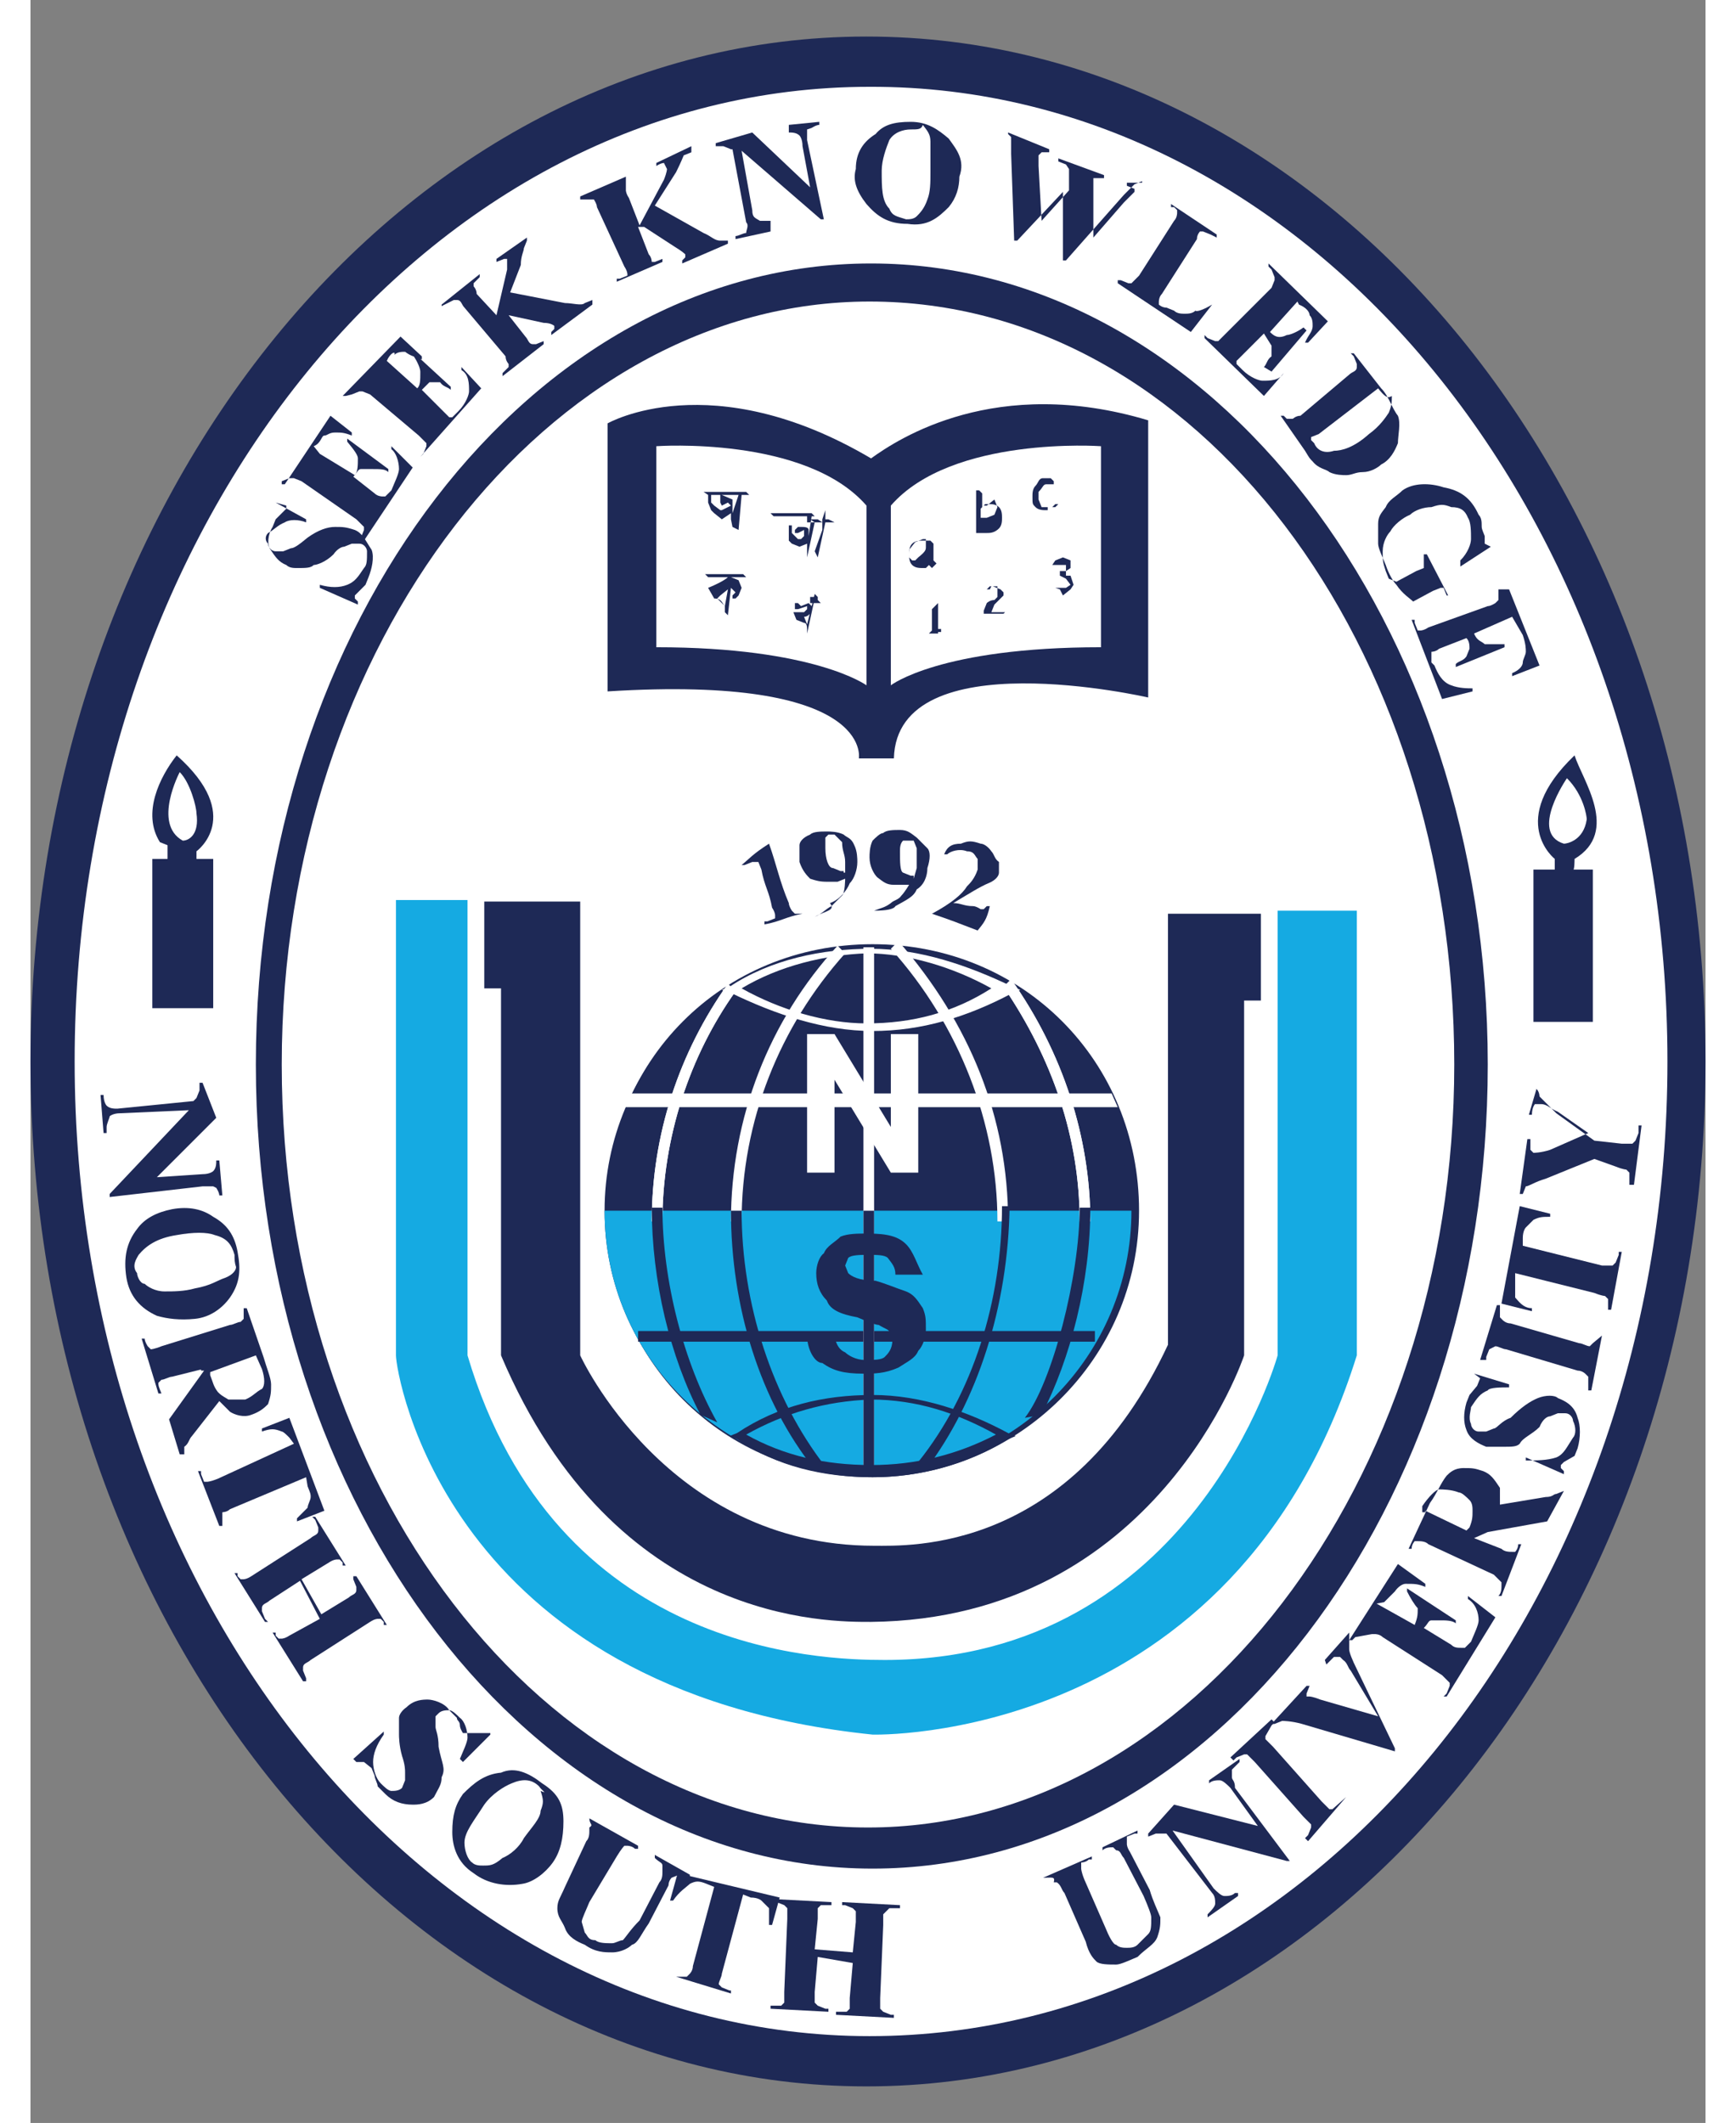<?xml version="1.0" encoding="utf-8"?>
<!-- Generator: Adobe Illustrator 27.1.0, SVG Export Plug-In . SVG Version: 6.00 Build 0)  -->
<svg width="110px" height="134.504px" version="1.1" id="Layer_1" xmlns="http://www.w3.org/2000/svg" xmlns:xlink="http://www.w3.org/1999/xlink" x="0px" y="0px"
	 viewBox="0 0 110 139.4" style="enable-background:new 0 0 110 139.4;" xml:space="preserve">
<rect x="0" y="0" width="110" height="139.4" fill="#808080" stroke="none"/>
<style type="text/css">
	.st0{fill:#1E2956;}
	.st1{fill:#FFFFFF;}
	.st2{fill:#15AAE2;}
</style>
<g>
	<path id="XMLID_95_" class="st0" d="M110,69.7c0,37-24.7,67.3-55.1,67.3S0,106.7,0,69.7S24.5,2.4,54.9,2.4S110,32.5,110,69.7z"/>
	<path id="XMLID_96_" class="st1" d="M107.5,69.7c0,35.4-23.3,64-52.4,64c-28.8,0-52.2-28.6-52.2-64s23.3-64,52.2-64
		C84.1,5.6,107.5,34.3,107.5,69.7z"/>
	<path id="XMLID_97_" class="st0" d="M95.7,69.9c0,29.2-18.1,52.8-40.4,52.8S14.8,99,14.8,69.9s18.1-52.6,40.4-52.6
		S95.7,40.9,95.7,69.9z"/>
	<path id="XMLID_98_" class="st0" d="M16.1,33l2,1.1v0.2c-0.5-0.2-1.1-0.2-1.4,0c-0.5,0.2-0.7,0.5-1.1,0.7c-0.2,0.2-0.2,0.5,0,0.7
		c0,0.2,0.2,0.5,0.5,0.5h0.5l0.5-0.2c0.2,0,0.5-0.2,1.1-0.7c0.7-0.5,1.3-0.7,1.8-0.7c0.5,0,0.7,0,1.3,0.2c0.5,0.2,0.7,0.7,1.1,1.3
		c0.2,0.5,0,1.3-0.2,1.8L22,38.4l-0.5,0.5l-0.2,0.2v0.2l0.2,0.2v0.2L19,38.6v-0.2c0.7,0.2,1.3,0.2,1.8,0c0.5-0.2,0.7-0.5,1.1-1.1
		c0.2-0.2,0.2-0.5,0.2-1.1c0-0.2-0.2-0.5-0.5-0.5h-0.5l-0.5,0.2c-0.2,0-0.5,0.2-0.7,0.5c-0.5,0.5-1.1,0.7-1.3,0.7
		c-0.2,0.2-0.5,0.2-1.1,0.2c-0.2,0-0.5,0-0.7-0.2c-0.5-0.2-0.7-0.5-1.1-1.1c-0.2-0.5,0-1.1,0.2-1.4l0.2-0.5l0.5-0.5l0.2-0.2v-0.2
		L16.1,33L16.1,33z"/>
	<path id="XMLID_99_" class="st0" d="M19,29.8l2.3,1.4l0,0c0.2-0.2,0.2-0.7,0.2-1.1c0-0.2-0.2-0.5-0.7-1.1v-0.2l2.7,2V31
		c-0.2-0.2-0.5-0.2-1.1-0.2c-0.2,0-0.5,0-0.7,0c-0.2,0-0.2,0.2-0.5,0.5l1.4,1.1c0.2,0.2,0.5,0.2,0.5,0.2h0.2l0.2-0.2l0.2-0.2
		c0.2-0.5,0.5-1.1,0.5-1.4c0-0.5-0.2-1.1-0.5-1.3v-0.2l1.4,1.4l-3.2,4.8h-0.2v-0.2l0.2-0.5v-0.2c0,0-0.2-0.2-0.5-0.5l-3.6-2.5
		l-0.5-0.2H17l-0.5,0.2v0.2h0.2l3-4.5l1.4,1.1v0.2c-0.5-0.2-0.7-0.2-1.1-0.2s-0.5,0.2-0.7,0.2c-0.2,0-0.2,0.5-0.7,0.7L19,29.8z"/>
	<path id="XMLID_100_" class="st0" d="M23.4,23.7l2,1.8l0,0c0.2-0.2,0.2-0.5,0.2-1.1c0-0.2-0.2-0.7-0.5-1.1v-0.2l2.5,2.3v0.2
		c-0.2-0.2-0.5-0.2-0.7-0.5c-0.2,0-0.5,0-0.7,0l-0.5,0.5l1.3,1.3c0.2,0.2,0.5,0.5,0.5,0.5h0.2l0.2-0.2l0.2-0.2
		c0.5-0.5,0.7-1.1,0.7-1.3c0-0.5,0-1.1-0.5-1.4v-0.2l1.3,1.4L25.6,30h0l0.2-0.2l0.2-0.5v-0.2c0,0-0.2-0.2-0.5-0.5l-3.2-2.7l-0.5-0.2
		h-0.2l-0.5,0.2L20.7,26h-0.2l3.8-3.9l1.4,1.3v0.2c-0.5-0.2-0.7-0.2-1.1-0.5c-0.2,0-0.5,0-0.7,0.2C24,23,23.6,23.2,23.4,23.7
		L23.4,23.7z"/>
	<path id="XMLID_101_" class="st0" d="M31.5,19.2l3.6,0.7c0.5,0,1.1,0.2,1.3,0l0.5-0.2V20l-2.7,2v-0.2l0.2-0.2v-0.2
		c0,0-0.2-0.2-0.7-0.2l-2.3-0.5l0,0l1.1,1.4c0.2,0.2,0.2,0.5,0.5,0.5h0.2l0.5-0.2v0.2l-2.7,2.1v-0.2l0.2-0.2l0.2-0.2v-0.2
		c0,0-0.2-0.2-0.2-0.5l-2.7-3.2c-0.2-0.2-0.2-0.5-0.5-0.5h-0.2L27.2,20L27,20.1V20l2.5-2v0.2l-0.4,0.4v0.2c0,0,0.2,0.2,0.2,0.5
		l1.3,1.4l0.7-3c0-0.5,0-0.7,0-0.7h-0.2l-0.5,0.2v-0.2l2-1.4v0.2l-0.2,0.5c0,0.2-0.2,0.5-0.2,1.1L31.5,19.2z"/>
	<path id="XMLID_102_" class="st0" d="M41,13.5l3.2,1.8c0.5,0.2,0.7,0.5,1.1,0.5h0.5V16l-3,1.3v-0.2l0.2-0.2v-0.2
		c0,0-0.2-0.2-0.7-0.5l-2-1.3h-0.4l0.7,1.8c0.2,0.2,0.2,0.5,0.2,0.5H41l0.5-0.2v0.2l-3,1.3v-0.2h0.2l0.5-0.2V18c0,0,0-0.2-0.2-0.5
		l-1.8-3.9c0-0.2-0.2-0.5-0.2-0.5h-0.2h-0.5h-0.2v-0.2l3-1.3v0.2v0.5v0.2c0,0,0,0.2,0.2,0.5l0.7,1.8l1.6-3c0.2-0.5,0.2-0.7,0.2-0.7
		l-0.2-0.4c0,0-0.2,0-0.5,0.2v-0.2l2.3-1.1v0.4l-0.5,0.2c0,0-0.2,0.5-0.5,1.1L41,13.5z"/>
	<path id="XMLID_103_" class="st0" d="M47.4,8.7l3.8,3.6l-0.5-2.7c0-0.5-0.2-0.7-0.2-0.7c-0.2-0.2-0.5-0.2-0.7-0.2V8.2l2-0.2v0.2
		c-0.2,0-0.5,0.2-0.5,0.2L51,8.5c0,0.2,0,0.2,0,0.7l1.1,5.2h-0.2l-5.2-4.5l0.7,3.9c0,0.5,0.2,0.5,0.5,0.7h0.5h0.2v0.7l-2.3,0.5v-0.2
		c0.2,0,0.5-0.2,0.7-0.2c0-0.2,0.2-0.5,0-0.7l-0.9-4.8L46,9.8l-0.5-0.2h-0.5V9.4L47.4,8.7z"/>
	<path id="XMLID_106_" class="st0" d="M57.8,8c1.1,0,1.8,0.5,2.5,1.1c0.5,0.7,1.1,1.4,0.7,2.5c0,0.7-0.2,1.4-0.7,2
		c-0.7,0.7-1.4,1.3-2.7,1.1c-1.3,0-2-0.5-2.7-1.3c-0.7-0.9-0.9-1.6-0.7-2.3c0-1.1,0.5-1.8,1.3-2.3C56,8.2,56.7,8,57.8,8z M57.8,8.5
		c-0.5,0-1.1,0.2-1.4,0.7c-0.2,0.5-0.5,1.3-0.5,2c0,1.1,0,2,0.5,2.5c0.2,0.5,0.5,0.5,1.1,0.7c0.2,0,0.5,0,0.7-0.2
		c0.2-0.2,0.5-0.5,0.7-1.1c0.2-0.5,0.2-1.1,0.2-1.8s0-1.4,0-2c0-0.5-0.2-0.7-0.5-1.1C58.5,8.5,58.3,8.5,57.8,8.5z"/>
	<path id="XMLID_107_" class="st0" d="M73,11.9L73,11.9l-0.5,0.2l-0.2,0.2c0,0-0.2,0.2-0.5,0.5L68,17.1h-0.2v-4.5l-3,3.2h-0.2
		l-0.2-5.7c0-0.5,0-1.1,0-1.1l-0.2-0.2V8.7l2.7,1.1v0.2h-0.5l-0.2,0.2c0,0,0,0.5,0,0.7l0.2,3.6l1.8-2v-0.7c0-0.5,0-0.7,0-0.7
		L68,10.8l-0.5-0.2v-0.2l3,1.1v0.2h-0.5h-0.2l0,0c0,0,0,0.2,0,0.7v3.2l2-2.3l0.5-0.5l0.2-0.2v-0.2l-0.5-0.2v-0.2H73V11.9z"/>
	<path id="XMLID_108_" class="st0" d="M77.6,20l-1.4,1.8l-4.8-3.2v-0.2h0.2l0.5,0.2h0.2c0,0,0.2-0.2,0.5-0.5l2.3-3.6
		c0.2-0.2,0.2-0.5,0.2-0.5v-0.2l-0.2-0.2h-0.2v-0.2l3,2v0.2l-0.4-0.2l-0.5-0.2h-0.2c0,0-0.2,0.2-0.2,0.5l-2.3,3.6
		c-0.2,0.2-0.2,0.5-0.2,0.5V20c0,0,0.2,0.2,0.5,0.2l0.5,0.2c0.2,0.2,0.5,0.2,0.7,0.2c0.2,0,0.5,0,0.7-0.2
		C76.6,20.5,77.1,20.3,77.6,20L77.6,20z"/>
	<path id="XMLID_109_" class="st0" d="M83.2,19.8l-1.8,2l0,0c0.2,0.2,0.5,0.5,1.1,0.2c0.2,0,0.7-0.2,1.1-0.5l0.2,0.2l-2.3,2.7
		L81,24.1c0.2-0.2,0.2-0.5,0.5-0.7c0-0.2,0-0.5,0-0.7L81,21.9l-1.3,1.3c-0.2,0.2-0.5,0.5-0.5,0.5v0.2l0.2,0.2l0.2,0.2
		c0.5,0.5,1.1,0.7,1.3,0.7c0.5,0,1.1,0,1.4-0.5l0,0L81,26l-3.9-3.8v-0.2l0.2,0.2l0.5,0.2H78l0.5-0.5l3-3l0.2-0.5v-0.2l-0.2-0.5
		l-0.2-0.2v-0.2l3.9,3.8l-1.3,1.4h-0.2c0.2-0.5,0.5-0.7,0.5-1.1c0-0.2,0-0.5-0.2-0.7c0-0.2-0.2-0.5-0.7-0.7L83.2,19.8z"/>
	<path id="XMLID_112_" class="st0" d="M82.1,27.3L82.1,27.3h0.2l0.2,0.2h0.4c0,0,0.2-0.2,0.5-0.2l3.2-2.7c0.2-0.2,0.5-0.2,0.5-0.5
		v-0.2l-0.2-0.5l-0.2-0.2h0.2l1.8,2.3c0.5,0.5,0.7,1.3,1.1,1.8c0.2,0.5,0,1.3,0,1.8c-0.2,0.5-0.5,1.1-1.1,1.4
		C88.5,30.7,88,31,87.5,31s-0.7,0.2-1.1,0.2c-0.2,0-0.7,0-1.1-0.2c-0.2-0.2-0.7-0.2-1.1-0.7c-0.2-0.2-0.2-0.2-0.5-0.7L82.1,27.3z
		 M88.5,25.5l-3.9,3l-0.5,0.2v0.2l0.2,0.2c0.2,0.5,0.7,0.7,1.3,0.5c0.5,0,1.3-0.2,2.3-1.1c0.7-0.5,1.1-1.1,1.3-1.4
		c0.2-0.5,0.2-0.7,0.2-1.1C89.1,26.2,88.9,26,88.5,25.5z"/>
	<path id="XMLID_113_" class="st0" d="M95.9,35.9l-2,1.3v-0.4c0.5-0.5,0.7-1.1,0.7-1.4c0-0.5,0-1.1-0.2-1.4
		c-0.2-0.5-0.5-0.7-1.1-0.7c-0.5-0.2-0.7-0.2-1.3,0c-0.5,0-1.1,0.2-1.4,0.5c-0.5,0.2-1.1,0.7-1.3,1.1c-0.2,0.2-0.5,0.7-0.5,1.3
		s0,0.7,0.2,1.3l0.2,0.5l0.5,0.2l1.3-0.7l0.5-0.2v-0.2v-0.5v-0.2h0.2l1.4,2.7H93l-0.2-0.5h-0.2l-0.5,0.2l-1.3,0.7
		c-0.2-0.2-0.7-0.5-1.1-1.1c-0.2-0.2-0.5-0.7-0.7-1.3c-0.2-0.5-0.5-1.1-0.5-1.4c0-0.4,0-0.7,0-1.3c0-0.5,0.2-0.7,0.5-1.1
		c0.2-0.5,0.7-0.7,1.1-1.1c0.7-0.5,1.8-0.5,2.7-0.2c1.1,0.2,1.8,0.7,2.3,1.8c0.2,0.2,0.2,0.5,0.2,0.7s0,0.2,0.2,0.7
		c0,0.2,0,0.5,0,0.5L95.9,35.9L95.9,35.9L95.9,35.9z"/>
	<path id="XMLID_114_" class="st0" d="M97.3,40.5l-2.5,1.1l0,0c0.2,0.5,0.5,0.5,0.7,0.7c0.2,0,0.7,0,1.3,0v0.2l-3.2,1.3v-0.2
		c0.2-0.2,0.5-0.2,0.7-0.5l0.2-0.5c0-0.2,0-0.5-0.2-0.7l-1.8,0.7c-0.2,0.2-0.5,0.2-0.5,0.2v0.2v0.5l0.2,0.2c0.2,0.5,0.5,1.1,1.1,1.3
		c0.5,0.2,1.1,0.2,1.4,0.2v0.2l-2,0.5l-2-5.2h0.2v0.2l0.2,0.5h0.2c0,0,0.2,0,0.5-0.2l3.9-1.4c0.2,0,0.5-0.2,0.5-0.2l0.2-0.2v-0.5
		v-0.2h0.7l2,5l-1.8,0.7v-0.2c0.5-0.2,0.7-0.5,0.7-0.7c0-0.2,0.2-0.5,0.2-0.7c0-0.2,0-0.5-0.2-1.1L97.3,40.5z"/>
	<path id="XMLID_115_" class="st0" d="M12.2,73.4l-3.9,3.9l3-0.2c0.5,0,0.7-0.2,0.7-0.2c0.2-0.2,0.2-0.5,0.2-0.7h0.2l0.2,2.3h-0.2
		c0-0.2-0.2-0.5-0.2-0.5L12,77.9c-0.2,0-0.5,0-0.7,0l-6.1,0.7v-0.2l5.2-5.5l-4.5,0.2c-0.5,0-0.7,0.2-0.7,0.2C5.2,73.4,5,73.8,5,74
		v0.4H4.8l-0.2-2.5h0.2c0,0.5,0.2,0.7,0.2,0.7c0.2,0.2,0.5,0.2,0.7,0.2l5-0.5l0.2-0.2l0.2-0.5v-0.5h0.2L12.2,73.4z"/>
	<path id="XMLID_118_" class="st0" d="M13.6,82.2c0.2,1.1,0.2,2-0.5,3c-0.5,0.7-1.3,1.3-2.3,1.4s-1.8,0-2.5-0.2
		c-1.1-0.5-1.8-1.3-2-2.5c-0.2-1.3,0-2.3,0.7-3.2c0.5-0.7,1.3-1.1,2.3-1.3c1.1-0.2,2,0,2.7,0.5C12.9,80.4,13.4,81.1,13.6,82.2z
		 M13.4,82.4c-0.2-0.7-0.5-1.1-1.3-1.3c-0.5-0.2-1.4-0.2-2.5,0c-1.3,0.2-2,0.7-2.5,1.3C7,82.6,6.6,83.1,7,83.6
		c0,0.2,0.2,0.7,0.5,0.7c0.2,0.2,0.7,0.5,1.3,0.5s1.3,0,2-0.2c1.1-0.2,1.4-0.5,2-0.7c0.5-0.2,0.7-0.5,0.7-0.7
		C13.4,82.9,13.4,82.7,13.4,82.4z"/>
	<path id="XMLID_121_" class="st0" d="M11.3,89.9l-2,0.5c-0.2,0-0.5,0.2-0.7,0.2l-0.2,0.2c0,0.2,0,0.2,0.2,0.7H8.4l-1.1-3.6h0.2
		c0,0.2,0.2,0.5,0.2,0.5l0.2,0.2c0,0,0.2,0,0.7-0.2l4.5-1.4c0.2,0,0.5-0.2,0.7-0.2l0.2-0.2c0-0.2,0-0.2,0-0.7h0.2l1.1,3.2
		c0.2,0.7,0.5,1.4,0.5,1.8c0,0.5,0,0.7-0.2,1.3c-0.2,0.2-0.5,0.5-1.1,0.7c-0.5,0.2-1.1,0-1.4-0.2c-0.2-0.2-0.5-0.5-0.7-0.7l-1.8,2.3
		c-0.2,0.2-0.2,0.5-0.5,0.7v0.5H9.8l-0.7-2.3l2.3-3.2h-0.2V89.9z M14.8,89l-3,1.1v0.2c0.2,0.5,0.2,0.7,0.5,1.1
		c0.2,0.2,0.2,0.2,0.7,0.5c0.2,0,0.5,0,1.1,0c0.5-0.2,0.7-0.5,1.1-0.7c0.2-0.2,0.2-0.7,0-1.3L14.8,89z"/>
	<path id="XMLID_122_" class="st0" d="M19.3,99.2l-1.8,0.7v-0.2c0.2-0.2,0.5-0.5,0.7-0.7c0-0.2,0.2-0.5,0.2-0.7c0-0.2,0-0.2-0.2-0.7
		L18.1,97l-5,2.1c-0.2,0.2-0.5,0.2-0.5,0.2v0.2v0.5v0.2h-0.2l-1.4-3.6h0.2v0.2l0.2,0.5h0.2c0,0,0.2,0,0.7-0.2l5-2.3L17,94.4
		c-0.2-0.2-0.4-0.4-0.5-0.4c-0.5-0.2-0.7-0.2-1.3,0v-0.2l1.8-0.7L19.3,99.2z"/>
	<path id="XMLID_123_" class="st0" d="M17.7,103.8l-2,1.3c-0.2,0.2-0.5,0.2-0.5,0.5v0.2l0.2,0.5l0.2,0.2h-0.2l-2-3.2h0.2v0.2
		l0.2,0.2H14c0,0,0.2,0,0.5-0.2l3.9-2.5c0.2-0.2,0.5-0.2,0.5-0.5v-0.2l-0.2-0.5l-0.2-0.2h0.2l2,3.2h-0.2v-0.2l-0.2-0.2h-0.2
		c0,0-0.2,0-0.5,0.2l-1.8,1.1l1.3,2.3l1.8-1.1c0.2-0.2,0.5-0.2,0.5-0.5v-0.2l-0.2-0.5v-0.2h0.2l2,3.2h-0.2v-0.2l-0.2-0.2h-0.2
		c0,0-0.2,0-0.5,0.2l-3.9,2.5c-0.2,0.2-0.5,0.2-0.5,0.5v0.2l0.2,0.5v0.2h-0.2l-2-3.2h0.2v0.2l0.2,0.2h0.2c0,0,0.2,0,0.5-0.2l2-1.1
		L17.7,103.8z"/>
	<path id="XMLID_124_" class="st0" d="M30.2,113.9l-1.8,1.8l-0.2-0.2c0.2-0.5,0.5-1.1,0.5-1.4c0-0.5-0.2-1.1-0.5-1.3
		c-0.2-0.2-0.5-0.5-0.7-0.5s-0.5,0-0.7,0.2l-0.2,0.2c0,0.2,0,0.5,0,0.7c0,0.2,0.2,0.5,0.2,1.3c0.2,1.1,0.5,1.4,0.2,2
		c0,0.5-0.2,0.7-0.5,1.3c-0.5,0.5-1.1,0.5-1.4,0.5c-0.7,0-1.3-0.2-1.8-0.7l-0.5-0.5c0-0.2-0.2-0.5-0.2-0.7l-0.2-0.5l-0.5-0.4h-0.5
		l-0.2-0.2l2-1.8v0.2c-0.5,0.7-0.7,1.3-0.7,1.8s0.2,1.1,0.5,1.4c0.2,0.2,0.5,0.5,0.7,0.5c0.2,0,0.5,0,0.7-0.2l0.2-0.5v-0.5
		c0-0.2,0-0.5-0.2-1.1c-0.2-0.7-0.2-1.3-0.2-1.4c0-0.2,0-0.7,0-1.1c0-0.2,0.2-0.5,0.5-0.7c0.5-0.5,1.1-0.5,1.4-0.5s1.1,0.2,1.4,0.7
		l0.5,0.5c0,0.2,0.2,0.2,0.2,0.5c0,0.2,0.2,0.5,0.2,0.5h0.2h1.6V113.9z"/>
	<path id="XMLID_127_" class="st0" d="M33.6,117.1c1.1,0.7,1.4,1.4,1.4,2.5c0,1.1-0.2,2-0.7,2.7c-0.5,0.7-1.3,1.3-2,1.4
		c-1.1,0.2-2.3,0-3.2-0.7c-1.1-0.7-1.4-1.8-1.4-2.7c0-1.1,0.2-1.8,0.7-2.5c0.7-0.7,1.4-1.3,2.5-1.4C31.8,116,32.7,116.4,33.6,117.1z
		 M33.4,117.3c-0.5-0.5-1.1-0.5-1.8-0.2c-0.5,0.2-1.3,0.7-1.8,1.4c-0.7,1.1-1.3,1.8-1.3,2.5c0,0.5,0.2,1.1,0.5,1.3
		c0.2,0.2,0.5,0.2,0.7,0.2c0.5,0,0.7,0,1.3-0.5c0.5-0.2,1.1-0.7,1.4-1.3c0.5-0.7,1.1-1.3,1.1-1.8c0.2-0.5,0.2-0.7,0-1.3
		C34,117.8,33.6,117.6,33.4,117.3z"/>
	<path id="XMLID_128_" class="st0" d="M36.7,119.4l3.2,1.8v0.2h-0.2c-0.2-0.2-0.5-0.2-0.5-0.2H39c0,0-0.2,0.2-0.5,0.7l-1.8,3
		c-0.2,0.5-0.5,1.1-0.5,1.3l0.2,0.7c0.2,0.2,0.2,0.5,0.7,0.5c0.2,0.2,0.7,0.2,1.1,0.2c0.2,0,0.5-0.2,0.7-0.2
		c0.2-0.2,0.5-0.7,1.1-1.3l1.3-2.5c0.2-0.2,0.2-0.5,0.2-0.7v-0.4c0-0.2-0.2-0.2-0.5-0.5v-0.2l2.3,1.3v0.2h-0.2l-0.5-0.2l-0.5,0.2
		c0,0-0.2,0.2-0.2,0.5l-1.3,2.5c-0.5,0.7-0.7,1.3-1.1,1.4c-0.2,0.2-0.7,0.5-1.3,0.5c-0.5,0-1.1,0-1.8-0.5c-0.5-0.2-1.1-0.5-1.3-1.1
		c-0.2-0.5-0.5-0.7-0.5-1.3c0-0.5,0.2-0.7,0.5-1.4l1.4-3c0.2-0.2,0.2-0.5,0.2-0.7v-0.2C37,119.8,36.7,119.8,36.7,119.4L36.7,119.4z"
		/>
	<path id="XMLID_129_" class="st0" d="M49.2,124.6l-0.5,1.8h-0.2c0-0.5,0-0.7,0-1.1l-0.5-0.5c0,0-0.2-0.2-0.7-0.2l-0.5-0.2l-1.4,5.2
		c0,0.2-0.2,0.5-0.2,0.7l0.2,0.2l0.5,0.2H46v0.2l-3.6-1.1l0,0h0.2h0.5l0.2-0.2c0,0,0.2-0.2,0.2-0.5l1.4-5.2l-0.5-0.2
		c-0.5-0.2-0.7-0.2-1.1,0c-0.2,0.2-0.7,0.5-1.1,1.1H42l0.5-1.8L49.2,124.6z"/>
	<path id="XMLID_130_" class="st0" d="M51.7,128.5l-0.2,2.3c0,0.2,0,0.5,0,0.7l0.2,0.2l0.5,0.2h0.2v0.2l-3.8-0.2v-0.2h0.2h0.5
		l0.2-0.2c0,0,0-0.2,0-0.7l0.2-4.8c0-0.2,0-0.5,0-0.7l-0.2-0.2l-0.5-0.2h-0.2v-0.2l3.8,0.2v0.2h-0.2h-0.5l-0.2,0.2c0,0,0,0.2,0,0.7
		l-0.2,2l2.5,0.2l0.2-2c0-0.2,0-0.5,0-0.7l-0.2-0.2l-0.5-0.2h-0.2v-0.2l3.8,0.2v0.2h-0.2h-0.5l-0.4,0.4c0,0,0,0.2,0,0.7l-0.2,4.8
		c0,0.2,0,0.5,0,0.7l0.2,0.2l0.5,0.2h0.2v0.2l-3.8-0.2v-0.2h0.2h0.5l0.2-0.2c0,0,0-0.2,0-0.7l0.2-2.3L51.7,128.5z"/>
	<path id="XMLID_131_" class="st0" d="M66.5,123.3l3.2-1.4v0.2h-0.2c-0.2,0.2-0.5,0.2-0.5,0.2v0.4c0,0,0,0.2,0.2,0.7l1.4,3.2
		c0.2,0.5,0.5,1.1,0.7,1.1c0.2,0.2,0.5,0.2,0.7,0.2c0.2,0,0.5,0,0.7-0.2c0.2-0.2,0.5-0.5,0.7-0.7c0.2-0.2,0.2-0.5,0.2-1.1
		c0-0.2-0.2-0.7-0.5-1.4l-1.3-2.5c-0.2-0.2-0.2-0.5-0.5-0.5l-0.2-0.2c-0.2,0-0.5,0-0.7,0.2v-0.2l2.3-1.1v0.2h-0.2l-0.5,0.2v0.5
		c0,0,0,0.2,0.2,0.5l1.3,2.5c0.2,0.7,0.5,1.3,0.7,1.8c0,0.5,0,0.7-0.2,1.3c-0.2,0.5-0.7,0.7-1.3,1.3c-0.5,0.2-1.1,0.5-1.4,0.5
		c-0.5,0-1.1,0-1.3-0.2c-0.2-0.2-0.5-0.5-0.7-1.3l-1.4-3.2c-0.2-0.2-0.2-0.5-0.5-0.7h-0.2C67.3,123.2,67.1,123.3,66.5,123.3
		L66.5,123.3z"/>
	<path id="XMLID_132_" class="st0" d="M75.1,118.5l5.5,1.4l-1.8-2.5c-0.2-0.2-0.5-0.5-0.7-0.5s-0.5,0-0.7,0.2v-0.2l2-1.4v0.2
		l-0.5,0.5v0.5c0,0.2,0.2,0.2,0.2,0.7l3.6,4.8h-0.2l-7.5-2l2.7,3.8c0.2,0.2,0.5,0.5,0.7,0.5c0.2,0,0.5,0,0.7-0.2h0.2v0.2l-2,1.4
		v-0.2c0.2-0.2,0.5-0.5,0.5-0.7c0-0.2,0-0.5-0.2-0.7l-3-3.9h-0.2h-0.5l-0.5,0.2v-0.2L75.1,118.5z"/>
	<path id="XMLID_133_" class="st0" d="M86.4,118L86.4,118l-2.5,2.9l-0.2-0.2l0.2-0.2l0.2-0.5v-0.2c0,0-0.2-0.2-0.5-0.5l-3.2-3.6
		c-0.2-0.2-0.5-0.5-0.5-0.5h-0.2l-0.5,0.2l-0.2,0.2l-0.2-0.2l2.7-2.5l0.2,0.2l-0.2,0.2l-0.4,0.7v0.2c0,0,0.2,0.2,0.5,0.5l3.2,3.6
		c0.2,0.2,0.5,0.5,0.5,0.5h0.2L86.4,118L86.4,118z"/>
	<path id="XMLID_134_" class="st0" d="M86.6,107.2L86.6,107.2c0,0.2,0,0.5,0,1.1c0,0.2,0.2,0.7,0.5,1.3l2.5,5.2v0.2l-6.1-1.8
		c-0.7-0.2-1.3-0.2-1.3-0.2l-0.5,0.2h-0.2l2.3-2.5h0.2l0,0l-0.2,0.5v0.2h0.2c0,0,0.2,0,0.7,0.2l3.8,1.1l-1.8-3
		c-0.2-0.2-0.2-0.5-0.5-0.7l-0.2-0.2h-0.2h-0.2l-0.5,0.5L85,109L86.6,107.2z"/>
	<path id="XMLID_135_" class="st0" d="M88.4,105.3l2.5,1.4l0,0c0.2-0.5,0.2-0.7,0.2-1.1c-0.2-0.2-0.5-0.7-0.7-1.1v-0.2l3.2,2.1v0.2
		c-0.2-0.2-0.7-0.2-0.9-0.2c-0.2,0-0.5,0-0.7,0c-0.2,0-0.2,0.2-0.5,0.5l1.8,1.1c0.2,0.2,0.4,0.2,0.7,0.2h0.2l0.2-0.2l0.2-0.2
		c0.2-0.5,0.5-1.1,0.5-1.4c0-0.5-0.2-1.1-0.7-1.4v-0.2l1.8,1.4l-3.2,5.2h-0.2l0.2-0.2l0.2-0.5v-0.2c0,0-0.2-0.2-0.5-0.5l-3.9-2.5
		c-0.2-0.2-0.5-0.2-0.5-0.2h-0.2l-1.1,0.2l-0.2,0.2h-0.2l3.2-5l1.8,1.3v0.2c-0.5-0.2-0.7-0.2-1.3-0.2c-0.2,0-0.5,0.2-0.7,0.5
		c-0.2,0.2-0.5,0.5-0.7,0.7L88.4,105.3z"/>
	<path id="XMLID_138_" class="st0" d="M94.8,101l1.8,0.7c0.2,0.2,0.5,0.2,0.7,0.2h0.2c0,0,0.2-0.2,0.2-0.5h0.2l-1.3,3.4h-0.2
		c0.2-0.2,0.2-0.5,0.2-0.7v-0.2c0,0-0.2-0.2-0.5-0.5l-4.3-2c-0.2-0.2-0.5-0.2-0.7-0.2h-0.2c0,0-0.2,0.2-0.2,0.5h-0.2l1.4-3
		c0.5-0.7,0.7-1.3,1.1-1.8c0.2-0.2,0.5-0.5,1.1-0.5s0.7,0,1.3,0.2c0.5,0.2,0.7,0.5,1.1,1.1c0,0.2,0,0.7,0,1.1l3-0.5
		c0.5,0,0.5-0.2,0.7-0.2l0.5-0.2l0,0l-1.1,2l-3.9,0.7L94.8,101z M91.6,99.2l2.7,1.3l0.2-0.2c0.2-0.5,0.2-0.7,0.2-1.1
		c0-0.2,0-0.5-0.2-0.7c-0.2-0.2-0.5-0.5-0.7-0.5c-0.5-0.2-1.1-0.2-1.3-0.2c-0.2,0-0.7,0.5-1.1,1.1v0.4H91.6z"/>
	<path id="XMLID_139_" class="st0" d="M94.8,90.2l2.3,0.7v0.2c-0.5,0-1.3,0-1.4,0.2c-0.5,0.2-0.7,0.5-1.1,1.1c0,0.2-0.2,0.7,0,1.1
		c0,0.2,0.2,0.5,0.5,0.5h0.5l0.5-0.2c0.2,0,0.5-0.5,1.1-0.7c0.7-0.7,1.3-1.1,1.8-1.3c0.5-0.2,1.1-0.2,1.3,0c0.5,0.2,1.1,0.5,1.3,1.3
		c0.2,0.5,0.2,1.3,0,2l-0.2,0.5l-0.7,0.4l-0.2,0.2v0.2l0.2,0.2v0.2l-2.5-1.1v0.2c0.7,0,1.4,0,2-0.2c0.5-0.2,0.7-0.7,1.1-1.3
		c0.2-0.2,0.2-0.7,0-1.1c0-0.2-0.2-0.5-0.5-0.5h-0.5l-0.5,0.2c-0.2,0-0.5,0.2-0.7,0.7c-0.5,0.5-1.1,0.7-1.3,1.1
		c-0.2,0.2-0.5,0.2-1.1,0.2c-0.2,0-0.5,0-1.1,0c-0.5-0.2-1.1-0.5-1.3-1.1c-0.2-0.5-0.2-1.1,0-1.8l0.2-0.5L95,91l0.2-0.5v0L94.8,90.2
		L94.8,90.2z"/>
	<path id="XMLID_140_" class="st0" d="M103.2,87.7L103.2,87.7l-0.7,3.6h-0.2v-0.2v-0.7l-0.2-0.2c0,0-0.2-0.2-0.5-0.2l-4.7-1.4
		c-0.2,0-0.5-0.2-0.7-0.2l-0.4,0.2l-0.2,0.5v0.2h-0.4l1.1-3.6h0.2V86v0.5l0.2,0.2c0,0,0.2,0.2,0.5,0.2l4.5,1.3
		c0.2,0,0.5,0.2,0.7,0.2l0.2-0.2L103.2,87.7L103.2,87.7z"/>
	<path id="XMLID_141_" class="st0" d="M97.8,79.2l2,0.5v0.2c-0.5,0-0.7,0-1.1,0.2l-0.5,0.5c0,0-0.2,0.2-0.2,0.7v0.5l5.2,1.3
		c0.2,0,0.5,0,0.7,0l0.2-0.2l0.2-0.5v-0.2h0.2l-0.7,3.8h-0.2v-0.2v-0.5l-0.2-0.2c0,0-0.2,0-0.7-0.2l-5.2-1.3v0.5c0,0.5,0,0.7,0,1.1
		c0.2,0.2,0.5,0.7,1.1,0.7v0.2l-2-0.5L97.8,79.2z"/>
	<path id="XMLID_142_" class="st0" d="M98.9,71.5L98.9,71.5c0.2,0.2,0.2,0.5,0.2,0.5c0.2,0.2,0.5,0.5,1.1,1.1l2.5,1.8l1.8,0.2
		c0.2,0,0.5,0,0.7,0l0.2-0.2l0.2-0.5v-0.5h0.2l-0.5,3.9H105v-0.2V77l-0.2-0.2c0,0-0.2,0-0.7-0.2l-1.4-0.5l-3.2,1.3
		c-0.7,0.2-1.1,0.5-1.3,0.5L98,78.4h-0.2l0.5-3.6h0.2V75v0.5l0.2,0.2c0,0,0.5,0,1.1-0.2l2.5-1.1l-2-1.4c-0.5-0.2-0.7-0.5-1.1-0.5
		h-0.4c0,0-0.2,0.2-0.2,0.7h-0.2L98.9,71.5z"/>
	<path id="XMLID_143_" class="st1" d="M93.5,69.9c0,27.5-17.3,50.1-38.5,50.1c-21.3,0-38.5-22.5-38.5-50.1S34,19.8,55.1,19.8
		C76.6,19.8,93.5,42.3,93.5,69.9z"/>
	<path id="XMLID_146_" class="st0" d="M10.9,55.9c0,0,3.2-2.3-1.3-6.3c-1.1,1.4-2.3,3.8-1.1,5.7l0.5,0.2v0.9H8v9.8H12v-9.8h-1.1
		L10.9,55.9L10.9,55.9z M10,55.2c-2-1.1-0.2-4.5-0.2-4.5c0.7,0.7,1.1,2.3,1.1,2.7C11.1,54.8,10.4,55.2,10,55.2z"/>
	<path id="XMLID_149_" class="st0" d="M101.4,56.4c3-1.8,0.5-5.2,0-6.8c-4.5,4.3-1.3,6.8-1.3,6.8v0.7h-1.4v10h3.9v-10h-1.3
		C101.4,57.2,101.4,56.4,101.4,56.4z M100.7,55.4c-2.3-0.7,0.2-4.3,0.2-4.3c1.1,1.1,1.3,2.5,1.3,2.7C102,55.2,100.9,55.4,100.7,55.4
		z"/>
	<path id="XMLID_150_" class="st0" d="M37.9,45.4V27.8c0,0,6.8-3.9,17.3,2.3c1.8-1.3,8.2-5.5,18.2-2.5c0,5.5,0,18.2,0,18.2
		S56.9,42,56.7,49.8c-0.7,0-2.3,0-2.3,0S55.4,44.3,37.9,45.4z"/>
	<path id="XMLID_151_" class="st1" d="M41.1,42.5V29.3c0,0,9.8-0.7,13.8,3.9c0,5,0,11.8,0,11.8S51.5,42.5,41.1,42.5z"/>
	<path id="XMLID_152_" class="st1" d="M70.3,42.5V29.3c0,0-9.8-0.7-13.8,3.9c0,5,0,11.8,0,11.8S59.7,42.5,70.3,42.5z"/>
	<path id="XMLID_153_" class="st2" d="M24,59.1c0,0,0,24.5,0,29.9c0,1.1,3.2,22,31.3,24.9c0,0,23.8,0.7,31.8-24.9
		c0-1.8,0-29.2,0-29.2h-5.2V89c0,0-5.5,20-25.8,20c-4.3,0-21.6-0.5-27.4-20c0-4.5,0-29.9,0-29.9L24,59.1L24,59.1z"/>
	<path id="XMLID_154_" class="st0" d="M30.9,64.9h-1.1v-5.7h6.3V89c0,0,5.7,12.5,19.3,12.5c2.3,0,12.9,0.5,19.3-13.2
		c0-3.8,0-28.3,0-28.3h6.1v5.7h-1.1V89c0,0-5.7,17.3-24.5,17.5c-2.7,0-16.8,0.2-24.3-17.5C30.9,77.4,30.9,64.9,30.9,64.9z"/>
	<polygon id="XMLID_155_" class="st0" points="46.7,32.5 46.5,34.8 46.1,34.6 46,34.1 46,33.7 45.4,34.1 44.9,33.7 44.7,33.5 
		44.5,33 44.5,32.5 44.7,32.5 44.7,33 44.9,33.2 45.3,33.5 45.4,33.5 46,33.2 46,33.2 45.8,33 45.8,33 45.8,33 45.4,33.2 45.3,33 
		45.3,33 45.3,32.5 45.4,32.5 46.1,32.8 46.1,33.2 46.1,33.5 46.1,33.7 46.5,32.5 44.5,32.5 44.2,32.3 47,32.3 47.2,32.5 	"/>
	<path id="XMLID_156_" class="st0" d="M51.5,34.3L51,36.6v-0.2v-0.5v-0.2l-0.5,0.2l-0.5-0.2l-0.2-0.2V35v-0.5h0.2V35l0.2,0.2
		l0.2,0.2h0.2l0.2-0.2V35v-0.2l0,0l0,0L50.4,35h-0.2v-0.2l0.2-0.2h0.2c0.2,0,0.5,0,0.5,0.2V35l0,0v0.2l0.2-1.3h-2.5l-0.2-0.2h2.7
		l0.2,0.2H51v0.4H51.5z"/>
	<polygon id="XMLID_157_" class="st0" points="52,34.3 52,34.1 52.2,33.5 52.2,33.7 52.2,33.7 52.2,34.1 52.4,34.1 52.4,34.1 
		52.8,34.3 52.2,34.3 51.7,36.6 51.5,36.2 52,34.8 52,34.6 52,34.3 51.7,34.3 51.5,34.3 51.2,34.1 51.7,34.1 	"/>
	<path id="XMLID_160_" class="st0" d="M46.5,39.1L46.5,39.1L46,38.6l-0.2,1.8l-0.2-0.2V40v-0.2c-0.2-0.2-0.2-0.5-0.7-0.5l-0.4-0.7
		c0.5-0.2,1.1-0.5,1.3-0.7l0,0h-1.3l-0.2-0.2h2.5l0.2,0.2H46l0,0l0.5,0.2l0.2,0.5L46.5,39.1l-0.2,0.2h-0.2v-0.2l0.2-0.2L46.5,39.1
		L46.5,39.1z M45.8,38.7l-0.5,0.4l-0.2,0.2l0.5,0.5L45.8,38.7z"/>
	<path id="XMLID_161_" class="st0" d="M51.5,39.3L51,41.6v-0.2l0,0c0-0.2,0-0.5-0.2-0.5l-0.5-0.2l-0.2-0.5h0.2h0.5L51,40v-0.2l0,0
		L50.4,40h-0.2v-0.2v-0.2h0.2l0.2,0.2l0,0l0.5-0.2l0.2,0.2V40c0,0.2-0.2,0.5-0.5,0.5l0.2,0.5l0.5-2l0.2,0.2l0,0v0.2l0,0l0.2,0.2
		h-0.7v-0.4H51.5z"/>
	<path id="XMLID_164_" class="st0" d="M59.2,37.3L59.2,37.3L59,37.1l-0.2,0.2h-0.2c-0.2,0-0.5,0-0.7-0.2c-0.2-0.2-0.2-0.5-0.2-0.7
		s0-0.5,0.2-0.7c0.2-0.2,0.5-0.2,0.7-0.2h0.5l0.2,0.2l0,0v0.2v0.5v0.4l0.2,0.2L59.2,37.3L59.2,37.3L59.2,37.3L59.2,37.3z M58.8,35.9
		L58.8,35.9v-0.5h-0.2l0,0l-0.5,0.2l-0.4,0.5v0.5l0.2,0.2h0.2l0.2-0.2C58.8,36.2,58.8,36.1,58.8,35.9z"/>
	<path id="XMLID_167_" class="st0" d="M62.8,35h-0.5h-0.2l0,0l0,0v-0.2v-0.2c0-0.2,0-0.2,0-0.7c0-0.2,0-0.5,0-0.5s0-0.2,0-0.5
		c0-0.2,0-0.5,0-0.5v-0.2h0.2l0.2,0.2l0,0l0,0v0.5v0.4l0.2-0.2h0.2c0.2,0,0.5,0,0.7,0.2c0.2,0.2,0.2,0.5,0.2,0.7
		c0,0.2,0,0.5-0.2,0.7C63.3,35,63,35,62.8,35z M62.8,33.2h-0.2l-0.2,0.2v0.2v0.2v0.2h0.2h0.2l0.5-0.2l0.2-0.5l-0.2-0.5L62.8,33.2z"
		/>
	<path id="XMLID_168_" class="st0" d="M66.7,33.5c-0.2,0-0.5,0-0.7-0.2c-0.2-0.2-0.2-0.2-0.2-0.7c0-0.2,0-0.5,0.2-0.7
		c0.2-0.2,0.2-0.5,0.5-0.5h0.5l0.2,0.2v0.2l0,0l0,0l0,0h-0.5c-0.2,0-0.2,0.2-0.5,0.5v0.5l0.2,0.5h0.5h0.2l0.2-0.2l0,0h0.2l0,0
		l-0.2,0.2h-0.5V33.5z"/>
	<path id="XMLID_169_" class="st0" d="M59.6,41.6h-0.2h-0.2H59l0,0l0.2-0.2l0,0l0,0v-0.2v-0.2c0,0,0-0.2,0-0.5c0-0.2,0-0.5,0-0.5
		L59,40.2l0,0l0,0l0.2-0.2l0.2-0.2l0.2-0.2l0,0l0,0l0,0v0.2V40v0.4v0.5v0.2v0.2h0.2v0.2h-0.2V41.6L59.6,41.6z"/>
	<path id="XMLID_170_" class="st0" d="M63.9,40.3L63.9,40.3L63.9,40.3h-0.5h-0.2H63h-0.2l0,0l0,0h-0.2v-0.2l0.2-0.5
		c0,0,0.2-0.2,0.5-0.2l0.2-0.2v-0.2v-0.5h-0.2h-0.2L63,38.7l0,0h-0.2l0,0l0.2-0.2h0.2l0.5,0.2l0.2,0.2v0.2l-0.2,0.2l-0.2,0.2
		l-0.2,0.2l-0.2,0.5h0.2h0.5H64L63.9,40.3L63.9,40.3L63.9,40.3z"/>
	<polygon id="XMLID_171_" class="st0" points="67.8,39.1 67.6,38.7 67.3,38.6 67.1,38.6 67.3,38.6 67.3,38.4 67.3,38.6 67.6,38.6 
		67.6,38.6 67.8,38.6 68,38.6 68.3,38.4 68,38 67.6,37.8 67.6,37.8 67.6,37.5 68,37.5 68,37.3 68,37.3 68,37.1 67.8,37.1 67.6,37.1 
		67.3,37.1 67.3,37.1 67.3,37.1 67.1,37.1 67.3,36.8 67.8,36.6 68.3,36.8 68.3,37.3 68,37.5 68,37.8 68.3,37.8 68.5,38.4 68.3,38.7 
			"/>
	<path id="XMLID_172_" class="st0" d="M48.5,55.4c0.5,1.4,0.7,2.5,1.3,3.9c0,0.2,0.2,0.5,0.2,0.5l0.2,0.2h0.5l0,0l0,0
		c-1.1,0.2-1.4,0.5-2.5,0.7v-0.2h0.2l0.5-0.2v-0.2c0,0,0-0.2-0.2-0.5c-0.2-1.1-0.5-1.4-0.7-2.5l-0.2-0.5h-0.2h-0.2l-0.5,0.2h-0.2
		C47.2,56.4,47.4,56.1,48.5,55.4L48.5,55.4z"/>
	<path id="XMLID_175_" class="st0" d="M51.5,60.2L51.5,60.2c0.5-0.2,0.7-0.5,1.1-0.7c0.2-0.2,0.5-0.5,0.7-0.7
		c0.2-0.2,0.2-1.1,0.2-1.1l-0.5,0.2h-0.5c-0.5,0-0.7,0-1.3-0.2c-0.2-0.2-0.5-0.5-0.7-1.1c0-0.2,0-0.7,0-1.1c0-0.2,0.2-0.5,0.7-0.7
		c0.2-0.2,0.7-0.2,1.1-0.2c0.2,0,0.7,0,1.1,0.2c0.2,0.2,0.5,0.2,0.7,0.7c0.2,0.4,0.2,0.9,0.2,1.1c0,0.5-0.2,1.1-0.5,1.4
		c-0.2,0.5-0.7,1.1-1.3,1.3C52.9,59.8,52.2,59.8,51.5,60.2z M53.5,57.3v-0.7c0-0.5-0.2-0.7-0.2-1.3l-0.5-0.5h-0.4L52.2,55
		c0,0.2,0,0.5,0,0.7c0,0.7,0.2,1.3,0.5,1.3l0.5,0.2h0.2V57.3z"/>
	<path id="XMLID_178_" class="st0" d="M55.4,59.8L55.4,59.8c0.5-0.2,0.7-0.2,1.1-0.5c0.2-0.2,0.5-0.2,0.7-0.5
		c0.2-0.2,0.5-0.7,0.5-0.7h-0.5h-0.5c-0.5,0-0.7-0.2-1.1-0.5c-0.2-0.2-0.5-0.7-0.5-1.3c0-0.2,0-0.7,0.2-1.1c0.2-0.2,0.5-0.5,0.7-0.5
		c0.2-0.2,0.7-0.2,1.1-0.2c0.5,0,0.7,0.2,1.1,0.5c0.2,0.2,0.5,0.5,0.7,0.7c0.2,0.2,0.2,0.7,0,1.3c0,0.5-0.2,1.1-0.7,1.4
		c-0.2,0.5-0.7,0.7-1.4,1.1C56.7,59.7,56.2,59.8,55.4,59.8z M58,57.7l0.2-0.7c0-0.5,0-0.7,0-1.3L58,55.2h-0.2h-0.5
		c-0.2,0.2-0.2,0.5-0.2,0.7c0,0.7,0,1.3,0.2,1.4l0.5,0.2H58V57.7z"/>
	<path id="XMLID_179_" class="st0" d="M62.2,61.1c-1.3-0.5-1.8-0.7-3-1.1l0,0c1.3-0.7,2-1.3,2.3-1.8c0.2-0.2,0.5-0.5,0.7-1.1
		c0-0.2,0-0.5,0-0.7c-0.2-0.2-0.2-0.5-0.7-0.5c-0.5-0.2-1.1,0-1.3,0.2h-0.2c0.2-0.5,0.5-0.7,1.1-0.7c0.5-0.2,0.7-0.2,1.3,0
		c0.2,0,0.5,0.2,0.7,0.5c0.2,0.2,0.2,0.5,0.5,0.7c0,0.2,0,0.5,0,0.7c0,0.2-0.2,0.5-0.7,0.7c-0.5,0.2-1.3,0.7-2.3,1.3
		c0.5,0,0.7,0.2,1.3,0.2c0.2,0,0.5,0.2,0.5,0.2h0.2l0.2-0.2H63C62.8,60.4,62.6,60.6,62.2,61.1z"/>
	<path id="XMLID_180_" class="st0" d="M72.3,79.5c0,9.5-7.7,17.3-17.3,17.3c-9.5,0-17.3-7.7-17.3-17.3c0-9.5,7.7-17.3,17.3-17.3
		C64.7,62.2,72.3,69.9,72.3,79.5z"/>
	<path id="XMLID_183_" class="st0" d="M55.3,97c-9.8,0-17.5-7.7-17.5-17.5S45.4,62,55.3,62s17.5,7.7,17.5,17.5S64.7,97,55.3,97z
		 M55.3,62.7c-9.3,0-16.8,7.5-16.8,16.8S46,96.3,55.3,96.3s16.8-7.7,16.8-16.8S64.6,62.7,55.3,62.7z"/>
	<polygon id="XMLID_184_" class="st1" points="71.4,72.7 39,72.7 39.2,71.8 71,71.8 	"/>
	<path id="XMLID_185_" class="st2" d="M72.3,79.5c0,9.5-7.7,17.3-17.3,17.3c-9.5,0-17.3-7.7-17.3-17.3"/>
	<path id="XMLID_186_" class="st1" d="M41.5,80.2h-0.7c0-5.7,1.8-11.1,5-15.6l0.5,0.5C43.3,69.3,41.5,74.7,41.5,80.2z"/>
	<path id="XMLID_187_" class="st1" d="M46.7,80.2H46c0-6.8,2.5-13.2,7-18.1l0.5,0.5C49.2,67.4,46.7,73.6,46.7,80.2z"/>
	<path id="XMLID_188_" class="st1" d="M41.5,80.2h-0.7c0-5.7,1.8-11.1,5-15.6l0.5,0.5C43.3,69.3,41.5,74.7,41.5,80.2z"/>
	<path id="XMLID_189_" class="st1" d="M69.6,80.2h-0.7c0-5.5-1.8-10.7-5-15.4l0.5-0.5C67.8,69.1,69.6,74.7,69.6,80.2z"/>
	<path id="XMLID_190_" class="st1" d="M64.2,80.2h-0.7c0-6.4-2.5-12.9-7-17.9l0.5-0.5C61.7,67.2,64.2,73.4,64.2,80.2z"/>
	<path id="XMLID_191_" class="st1" d="M69.6,80.2h-0.7c0-5.5-1.8-10.7-5-15.4l0.5-0.5C67.8,69.1,69.6,74.7,69.6,80.2z"/>
	<path id="XMLID_194_" class="st1" d="M55.3,67.7c-3.2,0-6.4-1.1-9.3-2.5L45.4,65l0.5-0.2c2.7-1.8,6.1-2.5,9.3-2.5
		c3.2,0,6.4,1.1,9.3,2.5l0.5,0.2l-0.5,0.2C61.5,66.8,58.5,67.7,55.3,67.7z M46.7,64.9c2.5,1.4,5.5,2.3,8.2,2.3c3,0,5.7-0.7,8.2-2.3
		c-2.5-1.4-5.5-2.3-8.2-2.3C52.2,62.7,49.2,63.4,46.7,64.9z"/>
	<rect id="XMLID_195_" x="39.9" y="87.4" class="st0" width="30" height="0.7"/>
	<rect id="XMLID_196_" x="54.7" y="62.2" class="st1" width="0.7" height="34.3"/>
	<path id="XMLID_197_" class="st0" d="M44,92.9c-2-3.8-3.2-8.8-3.2-13.6h0.7c0,4.8,1.4,10.2,3.6,14.1L44,92.9z"/>
	<path id="XMLID_198_" class="st0" d="M51.5,96.5C47.9,92,46,85.8,46,79.5h0.7c0,6.1,2,12.3,5.5,16.8L51.5,96.5z"/>
	<path id="XMLID_199_" class="st0" d="M66.4,92.9l-1.1,0.2c1.8-2.3,3.6-9.3,3.6-13.8h0.7C69.6,84.2,68.3,89.2,66.4,92.9z"/>
	<path id="XMLID_200_" class="st0" d="M58.8,96.5L58.3,96c3.6-4.5,5.5-10.6,5.5-16.8h0.5C64.2,85.8,62.2,92,58.8,96.5z"/>
	<polygon id="XMLID_201_" class="st1" points="51,77 51,67.9 52.8,67.9 56.5,74 56.5,67.9 58.3,67.9 58.3,77 56.5,77 52.8,70.9 
		52.8,77 	"/>
	<path id="XMLID_202_" class="st0" d="M51,87.7l1.8-0.2c0,0.5,0.2,1.1,0.7,1.3c0.2,0.2,0.7,0.5,1.3,0.5s1.1,0,1.3-0.2
		c0.2-0.2,0.5-0.5,0.5-1.1l-0.2-0.5c0-0.2-0.2-0.2-0.7-0.5c-0.2,0-0.7-0.2-1.4-0.5c-1.1-0.2-1.8-0.5-2-1.1c-0.5-0.5-0.7-1.1-0.7-1.8
		c0-0.5,0.2-1.1,0.5-1.3c0.2-0.5,0.7-0.7,1.1-1.1c0.5-0.2,1.1-0.2,1.8-0.2c1.3,0,2,0.2,2.5,0.7c0.5,0.5,0.7,1.3,1.1,2h-1.8
		c0-0.5-0.2-0.7-0.5-1.1c-0.2-0.2-0.7-0.2-1.3-0.2c-0.5,0-1.1,0-1.3,0.2l-0.2,0.5l0.2,0.5c0.2,0.2,0.7,0.5,1.8,0.5
		c0.7,0.2,1.4,0.5,2,0.7c0.5,0.2,0.7,0.5,1.1,1.1c0.2,0.5,0.2,0.7,0.2,1.4c0,0.5-0.2,1.1-0.5,1.4c-0.2,0.5-0.7,0.7-1.3,1.1
		c-0.9,0.4-1.6,0.4-2.3,0.4c-1.3,0-2-0.2-2.7-0.7C51.5,89.5,51,88.6,51,87.7z"/>
	<path id="XMLID_205_" class="st0" d="M55.3,97c-3.2,0-6.3-0.7-8.9-2.5l-0.5-0.2l0.5-0.2c2.7-1.8,5.7-2.5,8.9-2.5
		c3.2,0,6.3,1.1,8.9,2.5l0.5,0.2l-0.5,0.2C61.5,96.2,58.3,97,55.3,97z M47,94.2c2.5,1.4,5.2,2,8.2,2c3,0,5.7-0.7,8.2-2
		c-2.5-1.4-5.2-2.3-8.2-2.3C52.2,92,49.5,92.8,47,94.2z"/>
	<rect id="XMLID_206_" x="54.7" y="79.5" class="st0" width="0.7" height="17.3"/>
</g>
</svg>
